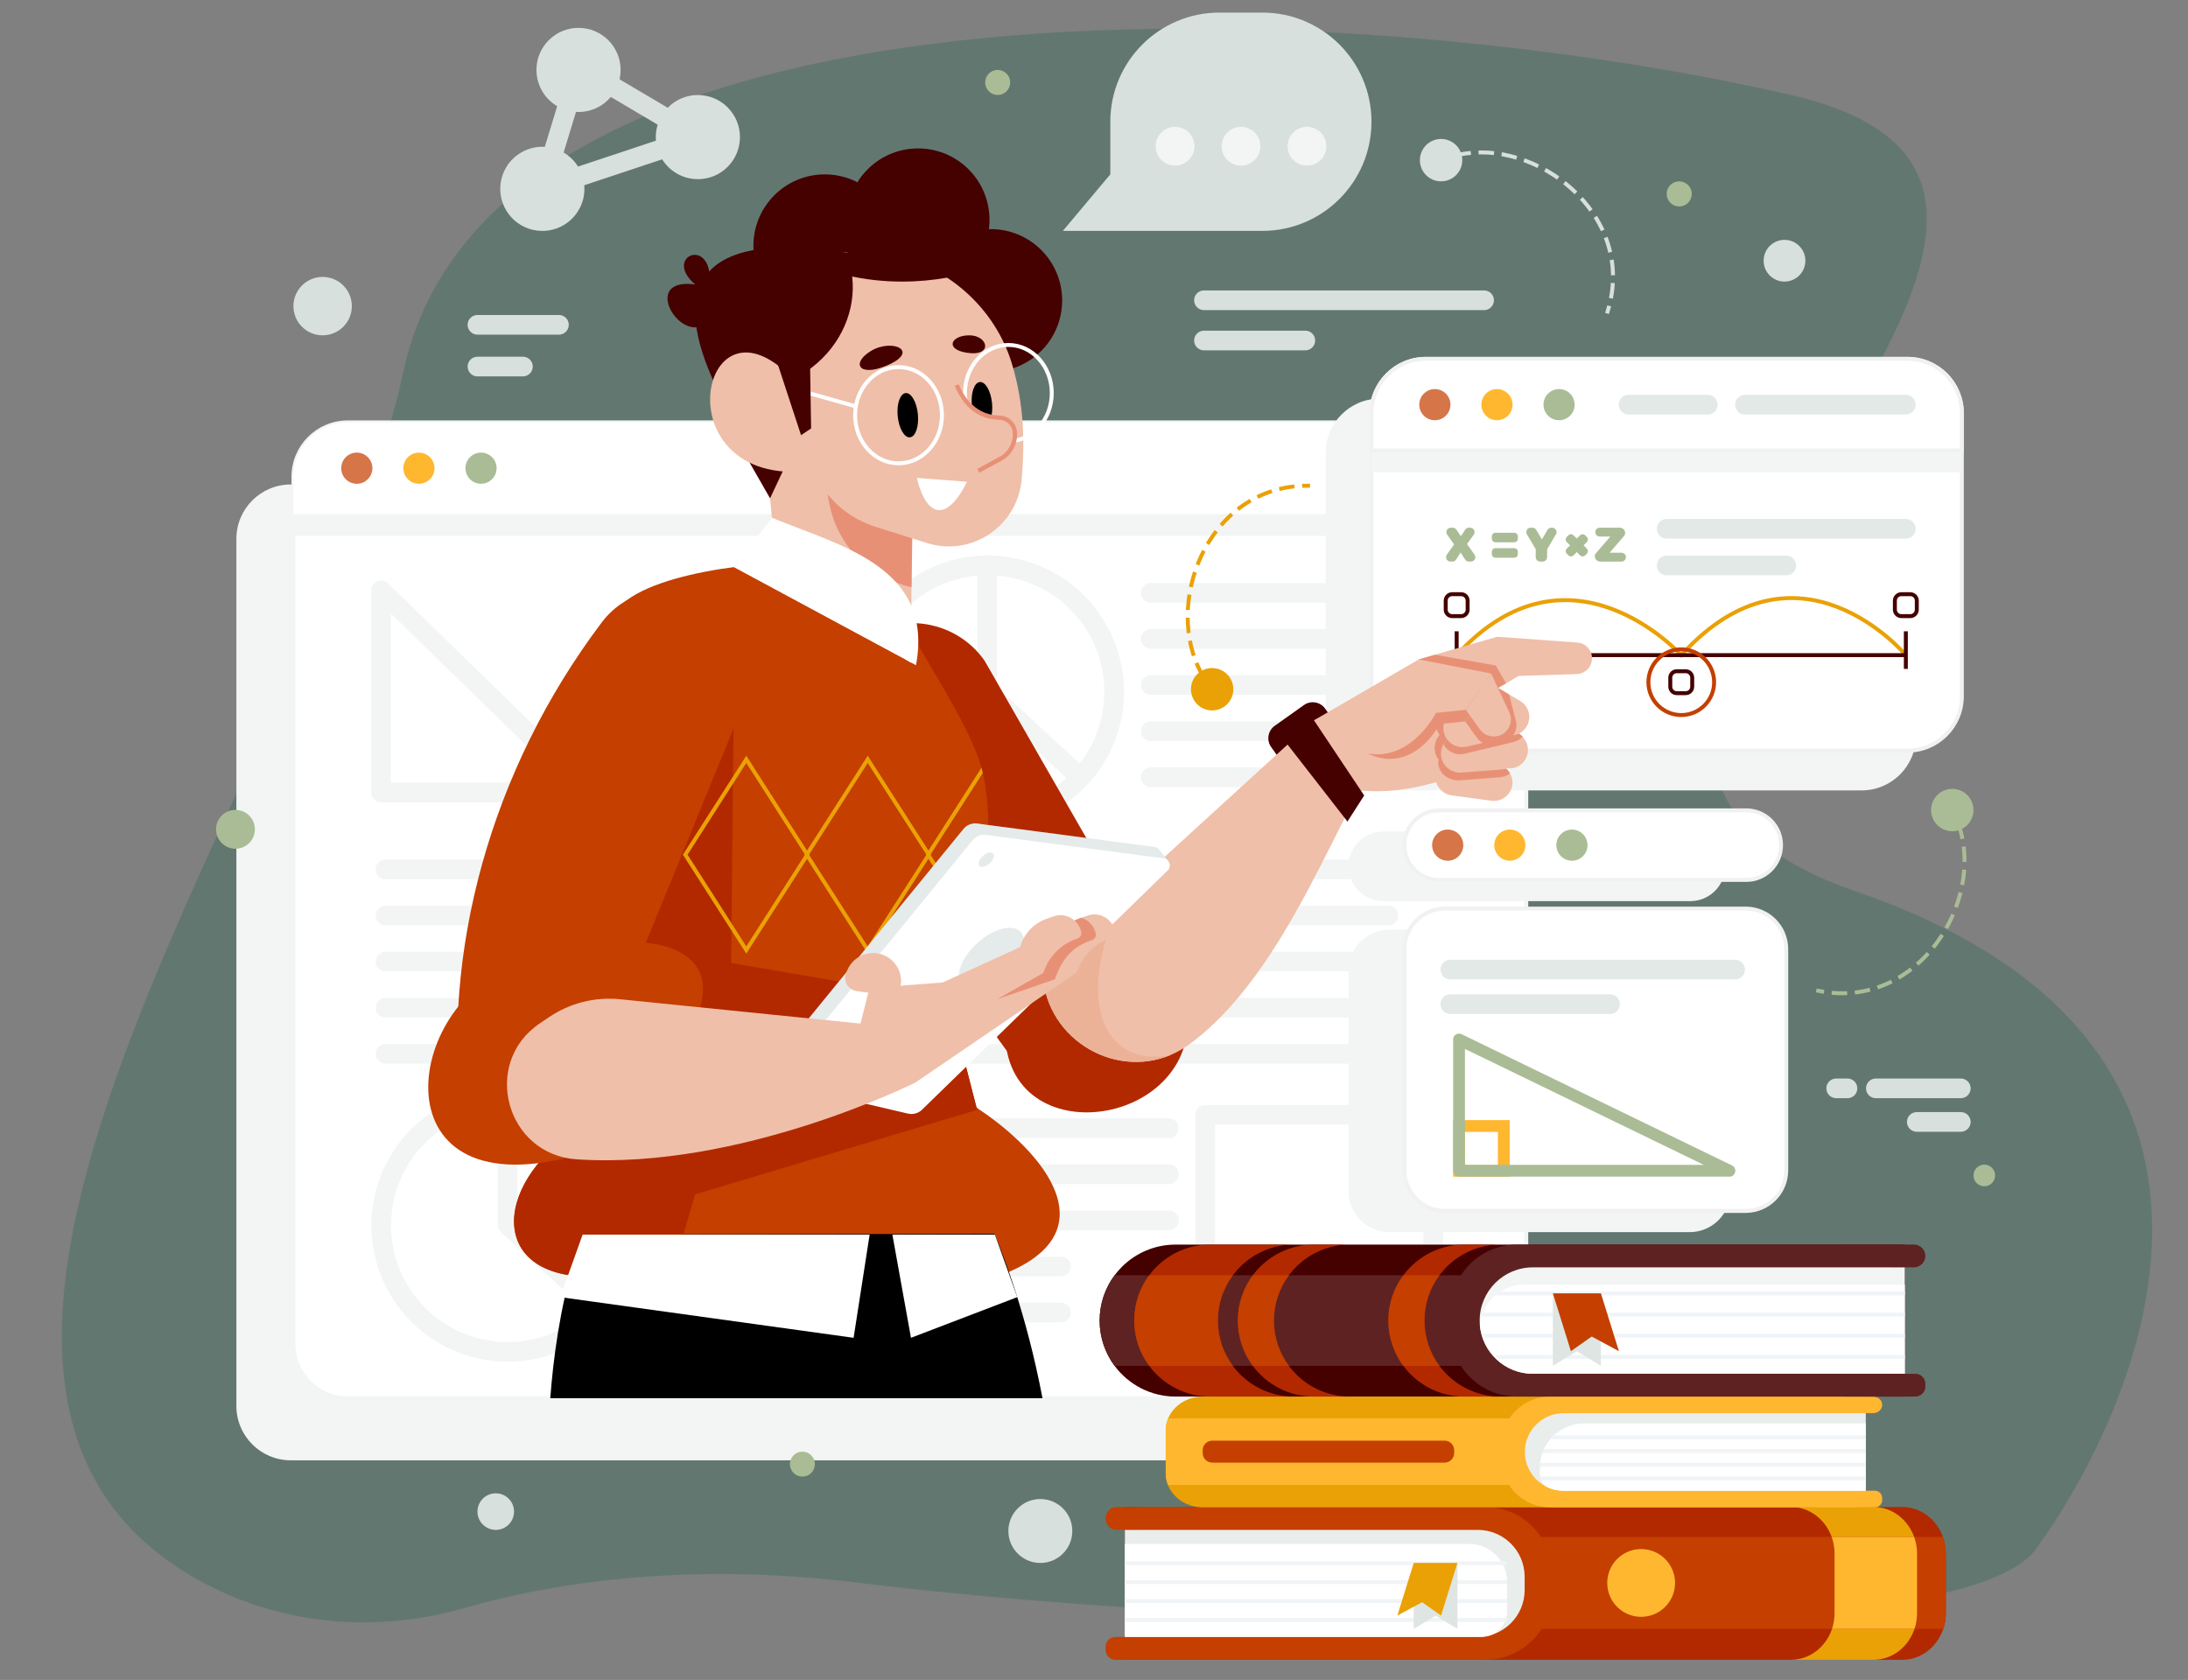 <?xml version="1.0" encoding="UTF-8"?> <!-- Generator: Adobe Illustrator 25.2.0, SVG Export Plug-In . SVG Version: 6.00 Build 0) --> <svg xmlns="http://www.w3.org/2000/svg" xmlns:xlink="http://www.w3.org/1999/xlink" version="1.1" x="0px" y="0px" viewBox="0 0 556 427" style="enable-background:new 0 0 556 427;" xml:space="preserve"><rect x="0" y="0" width="556" height="427" fill="#808080" stroke="none"/> <style type="text/css"> .st0{opacity:0.7;fill:#57746C;} .st1{fill:#F2F5F4;} .st2{fill:#FFFFFF;stroke:#F2F5F4;stroke-miterlimit:10;} .st3{fill:#FFFFFF;} .st4{fill:#D57548;} .st5{fill:#FFB72F;} .st6{fill:#AABC95;} .st7{fill:none;stroke:#F2F5F4;stroke-width:5;stroke-linecap:round;stroke-linejoin:round;stroke-miterlimit:10;} .st8{fill:#FFFFFF;stroke:#F1F1F3;stroke-miterlimit:10;} .st9{fill:none;stroke:#E3E9E7;stroke-width:5;stroke-linecap:round;stroke-linejoin:round;stroke-miterlimit:10;} .st10{fill:none;stroke:#EAA105;stroke-miterlimit:10;} .st11{fill:none;stroke:#450000;stroke-miterlimit:10;} .st12{fill:none;stroke:#C43F00;stroke-miterlimit:10;} .st13{fill:#C43F00;} .st14{fill:#B22900;} .st15{fill:#450000;} .st16{fill:#EFBFA9;} .st17{fill:#ECB298;} .st18{fill:#E89076;} .st19{clip-path:url(#SVGID_2_);} .st20{fill:none;stroke:#FFFFFF;stroke-miterlimit:10;} .st21{fill:#E5EBEA;} .st22{fill:#E9EEEC;} .st23{clip-path:url(#SVGID_4_);} .st24{fill:none;stroke:#F1F4F6;stroke-miterlimit:10;} .st25{fill:#EAA105;} .st26{fill:#DEE5E3;} .st27{clip-path:url(#SVGID_6_);} .st28{fill:#5E2222;} .st29{clip-path:url(#SVGID_8_);} .st30{fill:#F1F4F6;} .st31{fill:none;stroke:#FFB72F;stroke-width:3;stroke-miterlimit:10;} .st32{fill:none;stroke:#AABC95;stroke-width:3;stroke-linejoin:round;stroke-miterlimit:10;} .st33{fill:none;stroke:#EAA105;stroke-miterlimit:10;stroke-dasharray:3.928,1.964;} .st34{fill:none;stroke:#AABC95;stroke-miterlimit:10;} .st35{fill:none;stroke:#AABC95;stroke-miterlimit:10;stroke-dasharray:3.928,1.964;} .st36{fill:none;stroke:#D7E0DD;stroke-miterlimit:10;} .st37{fill:none;stroke:#D7E0DD;stroke-miterlimit:10;stroke-dasharray:3.928,1.964;} .st38{fill:#D7E0DD;} .st39{fill:none;stroke:#D7E0DD;stroke-width:5;stroke-linecap:round;stroke-linejoin:round;stroke-miterlimit:10;} </style> <g id="BACKGROUND"> <path class="st0" d="M52.559,402.745c20.131,10.495,43.633,12.27,65.446,5.977c20.161-5.816,54.794-12.097,100.471-6.384 c75.233,9.409,277.446,20.663,298.892-8.616c21.447-29.279,72.554-126.591-46.001-167.241s98.126-176.01-16.277-202.343 S124.723-9.982,102.492,94.507C82.623,187.898-46.204,351.259,52.559,402.745z"></path> </g> <g id="OBJECTS"> <g> <path class="st1" d="M359.527,123.14H73.89c-7.633,0-13.821,6.188-13.821,13.821v220.388c0,7.633,6.188,13.821,13.821,13.821 h285.637c7.633,0,13.821-6.188,13.821-13.821V136.96C373.348,129.327,367.16,123.14,359.527,123.14z"></path> <g> <path class="st2" d="M374.022,107.358H88.385c-7.633,0-13.821,6.188-13.821,13.821v220.388c0,7.633,6.188,13.821,13.821,13.821 h285.637c7.633,0,13.821-6.188,13.821-13.821V121.179C387.843,113.546,381.655,107.358,374.022,107.358z"></path> <path class="st1" d="M374.022,112.892H88.385c-7.633,0-13.821,6.188-13.821,13.821v9.468h313.279v-9.468 C387.843,119.08,381.655,112.892,374.022,112.892z"></path> <path class="st3" d="M374.022,107.358H88.385c-7.633,0-13.821,6.188-13.821,13.821v9.468h313.279v-9.468 C387.843,113.546,381.655,107.358,374.022,107.358z"></path> <circle class="st4" cx="90.67" cy="119.002" r="3.961"></circle> <path class="st5" d="M110.413,119.002c0,2.187-1.773,3.961-3.961,3.961c-2.187,0-3.96-1.773-3.96-3.961 c0-2.187,1.773-3.961,3.96-3.961C108.64,115.042,110.413,116.815,110.413,119.002z"></path> <path class="st6" d="M126.196,119.002c0,2.187-1.773,3.961-3.961,3.961s-3.96-1.773-3.96-3.961c0-2.187,1.773-3.961,3.96-3.961 S126.196,116.815,126.196,119.002z"></path> </g> <g> <line class="st7" x1="292.412" y1="150.682" x2="352.812" y2="150.682"></line> <line class="st7" x1="292.412" y1="162.398" x2="352.812" y2="162.398"></line> <line class="st7" x1="292.412" y1="174.114" x2="352.812" y2="174.114"></line> <line class="st7" x1="292.412" y1="185.831" x2="352.812" y2="185.831"></line> <line class="st7" x1="292.412" y1="197.547" x2="352.812" y2="197.547"></line> <line class="st7" x1="97.973" y1="220.979" x2="352.812" y2="220.979"></line> <line class="st7" x1="97.973" y1="232.695" x2="352.812" y2="232.695"></line> <line class="st7" x1="97.973" y1="244.411" x2="352.812" y2="244.411"></line> <line class="st7" x1="97.973" y1="256.128" x2="352.812" y2="256.128"></line> <line class="st7" x1="97.973" y1="267.844" x2="352.812" y2="267.844"></line> <line class="st7" x1="205.926" y1="286.75" x2="297.036" y2="286.75"></line> <line class="st7" x1="205.926" y1="298.467" x2="297.036" y2="298.467"></line> <line class="st7" x1="205.926" y1="310.183" x2="297.036" y2="310.183"></line> <line class="st7" x1="205.926" y1="321.899" x2="269.616" y2="321.899"></line> <line class="st7" x1="205.926" y1="333.615" x2="269.616" y2="333.615"></line> <g> <ellipse transform="matrix(0.227 -0.974 0.974 0.227 22.865 380.264)" class="st7" cx="250.842" cy="175.736" rx="32.139" ry="32.139"></ellipse> <polyline class="st7" points="250.842,143.598 250.842,175.736 274.44,197.547 "></polyline> </g> <g> <ellipse transform="matrix(0.227 -0.974 0.974 0.227 -203.452 366.398)" class="st7" cx="128.954" cy="311.29" rx="32.139" ry="32.139"></ellipse> <polyline class="st7" points="128.954,279.152 128.954,311.29 152.552,333.101 "></polyline> </g> <rect x="306.272" y="283.344" class="st7" width="57.929" height="51.407"></rect> <polygon class="st7" points="96.832,150.033 149.627,201.439 96.832,201.439 "></polygon> </g> </g> <g> <g> <g> <path class="st1" d="M473.052,101.311h-122.38c-7.633,0-13.821,6.188-13.821,13.821v71.947c0,7.633,6.188,13.821,13.821,13.821 h122.381c7.633,0,13.821-6.188,13.821-13.821v-71.947C486.873,107.499,480.685,101.311,473.052,101.311z"></path> <g> <path class="st8" d="M484.71,91.206H362.33c-7.633,0-13.821,6.188-13.821,13.821v71.947c0,7.633,6.188,13.821,13.821,13.821 h122.38c7.633,0,13.821-6.188,13.821-13.821v-71.947C498.531,97.394,492.343,91.206,484.71,91.206z"></path> <path class="st1" d="M484.71,96.741H362.33c-7.633,0-13.821,6.188-13.821,13.821v9.468h150.022v-9.468 C498.531,102.928,492.343,96.741,484.71,96.741z"></path> <path class="st8" d="M484.71,91.206H362.33c-7.633,0-13.821,6.188-13.821,13.821v9.468h150.022v-9.468 C498.531,97.394,492.343,91.206,484.71,91.206z"></path> <g> <line class="st9" x1="413.841" y1="102.851" x2="433.966" y2="102.851"></line> <line class="st9" x1="443.416" y1="102.851" x2="484.3" y2="102.851"></line> </g> <path class="st4" d="M368.576,102.851c0,2.187-1.773,3.961-3.96,3.961c-2.187,0-3.961-1.773-3.961-3.961s1.773-3.96,3.961-3.96 C366.803,98.89,368.576,100.664,368.576,102.851z"></path> <path class="st5" d="M384.358,102.851c0,2.187-1.773,3.961-3.961,3.961c-2.187,0-3.96-1.773-3.96-3.961s1.773-3.96,3.96-3.96 C382.585,98.89,384.358,100.664,384.358,102.851z"></path> <path class="st6" d="M400.141,102.851c0,2.187-1.773,3.961-3.961,3.961s-3.96-1.773-3.96-3.961s1.773-3.96,3.96-3.96 S400.141,100.664,400.141,102.851z"></path> </g> </g> </g> <g> <path class="st10" d="M370.158,166.518c28.743-31.453,57.071,0,57.071,0c29.704-32.632,57.071,0,57.071,0"></path> <g> <line class="st11" x1="370.158" y1="166.518" x2="484.3" y2="166.518"></line> <line class="st11" x1="484.3" y1="160.459" x2="484.3" y2="170.011"></line> <line class="st11" x1="370.158" y1="160.459" x2="370.158" y2="170.011"></line> </g> <path class="st11" d="M485.444,151.026h-2.288c-0.907,0-1.643,0.735-1.643,1.643v2.288c0,0.907,0.735,1.643,1.643,1.643h2.288 c0.907,0,1.643-0.735,1.643-1.643v-2.288C487.087,151.762,486.352,151.026,485.444,151.026z"></path> <path class="st11" d="M371.302,151.026h-2.288c-0.907,0-1.643,0.735-1.643,1.643v2.288c0,0.907,0.735,1.643,1.643,1.643h2.288 c0.907,0,1.643-0.735,1.643-1.643v-2.288C372.945,151.762,372.21,151.026,371.302,151.026z"></path> <path class="st11" d="M428.373,170.608h-2.288c-0.907,0-1.643,0.735-1.643,1.643v2.288c0,0.907,0.735,1.643,1.643,1.643h2.288 c0.907,0,1.643-0.735,1.643-1.643v-2.288C430.016,171.344,429.281,170.608,428.373,170.608z"></path> <circle class="st12" cx="427.229" cy="173.395" r="8.35"></circle> <g> <g> <path class="st6" d="M372.309,142.217l-1.155-1.785l-1.121,1.775c-0.206,0.326-0.565,0.524-0.951,0.524h-0.497 c-0.916,0-1.448-1.036-0.915-1.78l1.834-2.56l-1.754-2.494c-0.524-0.745,0.009-1.772,0.92-1.772h0.495 c0.374,0,0.723,0.186,0.932,0.495l1.128,1.669l1.093-1.658c0.208-0.316,0.561-0.506,0.939-0.506h0.324 c0.917,0,1.449,1.038,0.913,1.782l-1.707,2.374l1.905,2.673c0.531,0.745-0.002,1.778-0.916,1.778h-0.524 C372.872,142.732,372.516,142.538,372.309,142.217z"></path> </g> <g> <path class="st6" d="M393.144,139.608v1.998c0,0.621-0.504,1.125-1.125,1.125h-0.652c-0.621,0-1.125-0.504-1.125-1.125v-2.035 l-2.232-3.746c-0.447-0.75,0.093-1.701,0.966-1.701h0.439c0.398,0,0.766,0.21,0.968,0.553l1.432,2.423l1.443-2.426 c0.203-0.341,0.57-0.55,0.967-0.55h0.19c0.871,0,1.412,0.948,0.968,1.698L393.144,139.608z"></path> </g> <g> <path class="st6" d="M413.172,141.606L413.172,141.606c0,0.621-0.504,1.125-1.125,1.125h-5.415 c-0.754,0-1.366-0.611-1.366-1.366l0,0c0-0.269,0.097-0.53,0.272-0.734l3.662-4.258h-2.687c-0.621,0-1.125-0.504-1.125-1.125 l0,0c0-0.621,0.504-1.125,1.125-1.125h5.095c0.754,0,1.366,0.611,1.366,1.366l0,0c0,0.269-0.097,0.53-0.272,0.734l-3.663,4.258 h3.006C412.668,140.481,413.172,140.985,413.172,141.606z"></path> </g> <g> <g> <path class="st6" d="M384.795,137.837h-4.782c-0.506,0-0.917-0.41-0.917-0.917v-0.596c0-0.506,0.41-0.916,0.917-0.916h4.782 c0.506,0,0.917,0.41,0.917,0.917v0.596C385.712,137.427,385.301,137.837,384.795,137.837z"></path> </g> <g> <path class="st6" d="M384.795,141.753h-4.782c-0.506,0-0.917-0.41-0.917-0.917v-0.596c0-0.506,0.41-0.917,0.917-0.917h4.782 c0.506,0,0.917,0.41,0.917,0.917v0.596C385.712,141.343,385.301,141.753,384.795,141.753z"></path> </g> </g> <g> <g> <path class="st6" d="M401.516,141.155l-3.382-3.382c-0.358-0.358-0.358-0.938,0-1.296l0.422-0.422 c0.358-0.358,0.938-0.358,1.296,0l3.382,3.382c0.358,0.358,0.358,0.938,0,1.296l-0.422,0.422 C402.454,141.513,401.874,141.513,401.516,141.155z"></path> </g> <g> <path class="st6" d="M398.134,139.437l3.382-3.382c0.358-0.358,0.938-0.358,1.296,0l0.422,0.422 c0.358,0.358,0.358,0.938,0,1.296l-3.382,3.382c-0.358,0.358-0.938,0.358-1.296,0l-0.422-0.422 C397.776,140.375,397.776,139.795,398.134,139.437z"></path> </g> </g> </g> <g> <line class="st9" x1="423.52" y1="134.402" x2="484.3" y2="134.402"></line> <line class="st9" x1="423.52" y1="143.726" x2="453.91" y2="143.726"></line> </g> </g> </g> <g> <path class="st13" d="M253.808,324.306H146.13c-23.932-2.432-19.233-28.784,7.722-41.314c0.646-0.318,1.314-0.613,1.993-0.898 l87.612-3.374c1.511,0.832,3.1,1.774,4.699,2.826c0.088,0.055,0.164,0.11,0.252,0.164 C264.772,292.499,283.074,313.54,253.808,324.306z"></path> <path d="M139.836,355.387h125.076c-8.054-42.244-23.856-64.739-23.856-64.739l-76.389-4.549 C146.54,303.966,141.299,335.649,139.836,355.387z"></path> <path class="st14" d="M301.718,262.258c-3.434,27.318-53.944,29.965-45.322-8.417L301.718,262.258z"></path> <path class="st14" d="M297.726,250.787l-31.638,29.205c-10.325-10.677-48.618-67.007-55.796-93.341 c-3.071-11.274,3.025-23.047,14.036-26.976c4.57-1.627,9.377-1.677,13.775-0.394c4.79,1.399,9.083,4.351,12.085,8.641 L297.726,250.787z"></path> <g> <path class="st15" d="M340.232,191.706l-7.431,5.277c-1.738,1.235-4.148,0.826-5.383-0.912l-4.409-6.209 c-1.234-1.738-0.826-4.148,0.912-5.383l7.431-5.277c1.738-1.234,4.148-0.826,5.383,0.912l4.41,6.209 C342.378,188.062,341.97,190.471,340.232,191.706z"></path> <path class="st16" d="M357.127,185.172c-13.845,8.74-26.013,58.762-54.677,80.11c-1.61,1.194-3.297,2.147-5.016,2.881 c-14.819,6.199-32.519-4.721-32.519-22.026l21.238-19.398l47.831-43.691L357.127,185.172z"></path> <path class="st17" d="M297.433,268.162c-14.819,6.199-32.519-4.721-32.519-22.026l21.238-19.398 c-13.796,25.889-6.298,45.015,11.26,41.413C297.422,268.151,297.422,268.151,297.433,268.162z"></path> <g> <path class="st16" d="M333.984,183.042l-5.267,12.905c22.944,11.347,39.324,0.684,49.468-0.835l-13.42-27.197L333.984,183.042z"></path> <path class="st16" d="M373.033,180.166c-0.507,0.322-0.968,0.741-1.336,1.259c-0.1,0.142-0.188,0.277-0.269,0.424 c-0.878,1.506-0.853,3.34-0.026,4.792c0.31,0.562,0.739,1.065,1.267,1.473l3.331,2.582l4.712,3.635 c0.677,0.519,1.441,0.825,2.22,0.931c1.097,0.158,2.213-0.076,3.16-0.678c0.507-0.322,0.961-0.753,1.328-1.27 c1.342-1.896,1.074-4.461-0.553-6.053l-0.007-0.011c-0.087-0.087-0.185-0.167-0.283-0.247l-7.848-6.483 c-0.073-0.065-0.156-0.122-0.24-0.18C376.835,179.129,374.668,179.128,373.033,180.166z"></path> <path class="st16" d="M404.496,167.988c0.392-2.333-1.308-4.498-3.668-4.669l-20.334-1.478l-19.965,5.761l3.377,17.154 l22.001-12.956l14.757-0.465C402.576,171.275,404.179,169.874,404.496,167.988z"></path> <polygon class="st18" points="360.529,167.601 364.619,166.422 380.086,169.139 382.7,173.689 362.95,184.802 "></polygon> <path class="st16" d="M383.452,201.621c-0.985,1.353-2.652,2.136-4.435,1.909l-10.093-1.36c-2.592-0.354-4.456-2.71-4.189-5.317 c0.08-0.745,0.339-1.434,0.708-2.042c0.065-0.123,0.135-0.218,0.204-0.314c0.058-0.08,0.128-0.175,0.201-0.243 c1.065-1.295,2.772-2,4.541-1.686l10.03,1.68c1.421,0.256,2.615,1.125,3.281,2.317c0.097,0.168,0.182,0.352,0.267,0.536 c0.301,0.658,0.433,1.412,0.357,2.185C384.239,200.173,383.927,200.969,383.452,201.621z"></path> <path class="st18" d="M383.701,196.565c-0.701,0.561-1.574,0.924-2.55,0.992l-10.138,0.775c-2.533,0.201-5.597-1.432-5.57-4.852 c1.065-1.295,3.178-1.227,4.946-0.913l10.03,1.68C381.841,194.504,383.034,195.373,383.701,196.565z"></path> <path class="st18" d="M380.358,191.735c-0.692,1.123-1.852,1.958-3.26,2.178l-6.944,0.954c-2.591,0.416-5.036-1.32-5.517-3.882 c-0.2-1.14-0.015-2.229,0.492-3.165c0.035-0.094,0.097-0.195,0.148-0.279c0.754-1.224,2.006-2.094,3.535-2.286l6.988-0.649 c1.197-0.142,2.362,0.182,3.276,0.838c0.958,0.659,1.646,1.683,1.892,2.899C381.213,189.557,380.967,190.746,380.358,191.735z"></path> <path class="st16" d="M367.091,188.667c-0.057,0.084-0.126,0.175-0.177,0.27c-0.073,0.109-0.127,0.223-0.189,0.325l0.007,0.011 c-0.444,0.82-0.647,1.771-0.544,2.781c0.272,2.595,2.581,4.514,5.2,4.306l10.144-0.762c0.494-0.044,0.963-0.153,1.4-0.335 c0.819-0.33,1.524-0.888,2.028-1.588c0.684-0.94,1.021-2.103,0.871-3.336c-0.095-0.698-0.322-1.33-0.669-1.9 c-0.272-0.428-0.612-0.814-1.004-1.134c-0.854-0.723-1.99-1.141-3.191-1.09l-9.566,0.427l-0.615,0.027 C369.253,186.741,367.939,187.512,367.091,188.667z"></path> <path class="st18" d="M371.49,186.586l-0.615,0.027c-1.535,0.073-2.849,0.844-3.697,1.999c-0.057,0.084-0.126,0.175-0.177,0.27 c-0.073,0.11-0.127,0.223-0.189,0.325l0.007,0.011c1.018,1.852,3.199,2.872,5.355,2.357l3.914-0.935l8.483-2.033 c0.234-0.054,0.473-0.126,0.679-0.226c0.669-0.266,1.234-0.672,1.704-1.177l-0.007-0.011c-0.087-0.087-0.185-0.167-0.283-0.247 l-7.848-6.483c-0.073-0.064-0.157-0.122-0.24-0.179l-7.06,1.509C370.637,183.3,370.663,185.134,371.49,186.586z"></path> <path class="st16" d="M372.477,173.07c-0.71,0.451-1.306,1.082-1.716,1.88c-1.201,2.344-0.313,5.212,1.977,6.478l2.876,1.59 l6.041,3.313c0.904,0.502,1.911,0.669,2.858,0.542c0.683-0.07,1.337-0.311,1.923-0.683c0.71-0.451,1.299-1.093,1.691-1.896 c1.079-2.187,0.29-4.849-1.801-6.1l-2.837-1.678l-3.004-1.793l-2.913-1.724C375.935,172.014,373.977,172.119,372.477,173.07z"></path> <path class="st18" d="M380.823,183.89c-0.511,1.216-1.531,2.218-2.888,2.652l-6.716,2.006c-2.497,0.808-5.179-0.534-6.047-2.991 c-0.372-1.096-0.356-2.2,0.001-3.203c0.02-0.099,0.066-0.207,0.104-0.298c0.557-1.325,1.662-2.377,3.143-2.801l6.806-1.712 c1.161-0.323,2.362-0.182,3.366,0.326c1.048,0.505,1.884,1.412,2.313,2.575C381.335,181.606,381.274,182.819,380.823,183.89z"></path> <path class="st16" d="M385.741,185.035c-0.604,1.173-1.699,2.093-3.085,2.419l-9.917,2.31c-2.552,0.612-5.122-0.934-5.796-3.452 c-0.286-1.122-0.184-2.221,0.25-3.193c0.028-0.097,0.082-0.201,0.127-0.289c0.658-1.278,1.841-2.241,3.351-2.548l9.984-2.009 c1.183-0.232,2.369,0.002,3.33,0.587c1.006,0.584,1.769,1.553,2.106,2.746C386.429,182.798,386.273,184.003,385.741,185.035z"></path> <g> <g> <path class="st18" d="M339.693,185.481l22.534-13.002l15.572,3.099l-5.484,7.794l-6.424,0.635 C365.891,184.006,356.259,202.985,339.693,185.481z"></path> <path class="st18" d="M377.799,175.578l3.868,8.358c0.841,1.816,0.068,3.971-1.735,4.84l0,0 c-1.602,0.772-3.527,0.282-4.565-1.161l-3.052-4.243L377.799,175.578z"></path> </g> <g> <path class="st16" d="M333.984,183.042l26.546-15.44l18.394,3.593l-6.441,9.222l-7.58,0.776 C364.902,181.193,353.611,203.635,333.984,183.042z"></path> <path class="st18" d="M380.485,174.724l-6.006,5.885l1.135,2.411l1.5,3.16c0.078,0.172,0.166,0.337,0.26,0.484 c1.009,1.589,2.936,2.358,4.792,1.844c0.987-0.263,1.797-0.856,2.348-1.633c0.737-1.006,1.03-2.314,0.699-3.607l-1.723-6.75 L380.485,174.724z"></path> <path class="st16" d="M378.924,171.195l4.601,9.85c1,2.141,0.097,4.687-2.028,5.72l0,0c-1.888,0.918-4.162,0.348-5.394-1.352 l-3.62-4.996L378.924,171.195z"></path> </g> </g> </g> <polygon class="st15" points="333.495,182.479 346.655,202.188 342.409,208.812 326.358,188.182 "></polygon> </g> <path class="st13" d="M256.393,313.605l-82.738,0.142l-30.055,0.055c0,0,5.477-13.275,10.252-30.811 c4.009-14.732,7.525-32.453,6.889-47.831c-0.372-9.19-1.577-18.85-1.566-28.751c0.011-6.287-5.248-49.766,0-53.767 c12.095-9.221,46.867-10.69,44.775-8.719l27.24,15.487c1.522,5.225,16.276,25.674,18.653,37.525 c0.197,0.887,0.361,1.818,0.515,2.727c0.471,3.1,0.778,6.265,0.745,9.507c0.011,0.898-0.011,1.851-0.131,2.804 c-0.055,1.369-0.208,2.793-0.438,4.173c-1.325,8.193-5.137,16.331-13.122,23.472l0.12,0.548l0.022,0.12l5.29,20.57l5.312,20.69 l0.142,0.548L256.393,313.605z"></path> <path class="st14" d="M248.408,281.71l-0.11,0.383l-71.643,21.479l-3.001,10.175l-2.07,6.999l-5.531,3.56H146.13 c-23.932-2.432-19.233-28.784,7.722-41.314c4.009-14.732,7.525-32.453,6.889-47.831c-0.372-9.19-1.577-18.85-1.566-28.751 l27.29-28.225l-0.682,66.578l47.006,8.066l10.055,8.029l5.312,20.69C248.244,281.601,248.321,281.656,248.408,281.71z"></path> <g> <defs> <path id="SVGID_1_" d="M249.459,303.57l-87.863-1.577c0,0,0.539-33.148-0.86-66.834c-0.599-15.021-3.452-31.308,0.479-47.84 c10.389-43.469,44.823-45.373,42.732-43.401l27.248,15.495c1.518,5.22,16.266,25.67,18.652,37.522 c0.193,0.885,0.362,1.816,0.507,2.723c0.474,3.103,0.78,6.273,0.752,9.507c0.003,0.904-0.02,1.855-0.137,2.803 c-0.056,1.378-0.209,2.802-0.431,4.176c-1.334,8.198-5.139,16.337-13.131,23.475l0.13,0.55l0.021,0.12L249.459,303.57z"></path> </defs> <clipPath id="SVGID_2_"> <use xlink:href="#SVGID_1_" style="overflow:visible;"></use> </clipPath> <g class="st19"> <polygon class="st10" points="205.158,217.235 189.643,241.465 174.129,217.235 189.643,193.004 "></polygon> <polygon class="st10" points="236.017,217.235 220.503,241.465 204.989,217.235 220.503,193.004 "></polygon> <polygon class="st10" points="266.877,217.235 251.363,241.465 235.849,217.235 251.363,193.004 "></polygon> </g> </g> <g> <circle class="st15" cx="251.773" cy="76.371" r="18.136"></circle> <circle class="st15" cx="233.303" cy="55.857" r="18.136"></circle> <circle class="st15" cx="209.591" cy="62.456" r="18.136"></circle> <path class="st15" d="M186.837,73.53c-7.324,18.76-4.732,30.702,7.098,38.5l11.207-12.228l-6.702-29.417L186.837,73.53z"></path> <polygon class="st16" points="193.177,99.803 197.436,145.487 231.46,168.482 231.944,112.161 "></polygon> <polygon class="st15" points="187.617,112.572 195.681,126.656 200.726,115.921 "></polygon> <path class="st18" d="M231.626,149.243c0,0-20.987-3.786-21.595-27.474l21.914,7.136L231.626,149.243z"></path> <path class="st15" d="M245.655,66.546c10.147,12.442,11.48,28.831,11.48,28.831l-11.004,1.739L237.77,70.76L245.655,66.546z"></path> <path class="st16" d="M196.621,81.119l3.274,12.96l1.5,5.907l4.015,15.858c2.167,8.561,8.613,15.389,17.035,18.046l13.094,4.13 c11.35,3.581,23.021-4.299,24.078-16.153c0.775-8.698,0.77-18.847-2.541-29.629c-3.852-12.524-13.895-22.31-25.845-26.216 l-0.049-0.015l-2.097-0.627l-0.226-0.057c-1.047-0.273-2.126-0.498-3.203-0.675c-2.557-0.453-5.201-0.648-7.87-0.571 l-8.471,0.247C200.685,64.576,194.507,72.75,196.621,81.119z"></path> <ellipse class="st20" cx="256.24" cy="99.905" rx="11.03" ry="12.228"></ellipse> <g> <path d="M252.09,102.479c0.299,3.105-0.606,5.733-2.022,5.87c-1.416,0.136-2.807-2.271-3.105-5.376 c-0.299-3.105,0.606-5.733,2.022-5.87C250.4,96.967,251.79,99.373,252.09,102.479z"></path> <path class="st16" d="M243.115,97.861c2.841,6.835,7.536,8.244,10.796,8.291c2.094,0.031,3.814,1.65,3.982,3.737l0,0 c0.221,2.753-1.2,5.378-3.626,6.698l-8.584,4.67c-4.814,1.61-9.968-1.274-11.115-6.218l-3.886-16.76L243.115,97.861z"></path> <g> <path class="st18" d="M248.853,120.154l-0.523-0.963l5.675-3.087c2.234-1.214,3.546-3.637,3.342-6.173 c-0.146-1.816-1.627-3.206-3.444-3.233c-3.537-0.051-8.368-1.59-11.294-8.628l1.012-0.42c2.698,6.489,7.089,7.907,10.298,7.953 c2.384,0.035,4.327,1.858,4.52,4.24c0.238,2.967-1.297,5.802-3.911,7.223L248.853,120.154z"></path> </g> <path d="M233.246,105.287c0.299,3.105-0.606,5.733-2.022,5.87c-1.416,0.136-2.807-2.271-3.105-5.376 c-0.299-3.105,0.606-5.733,2.022-5.87C231.556,99.775,232.946,102.181,233.246,105.287z"></path> <path class="st15" d="M225.254,92.951c-7.06,2.944-8.999-0.68-3.935-3.748C226.765,85.903,234.037,89.288,225.254,92.951z"></path> <path class="st15" d="M245.596,89.644c-5.507-0.894-3.978-4.36,0.628-4.413C251.179,85.173,252.448,90.756,245.596,89.644z"></path> <path class="st3" d="M245.709,122.453l-12.706-0.98c0,0,1.43,7.339,5.117,8.133 C242.129,130.469,245.709,122.453,245.709,122.453z"></path> </g> <ellipse class="st20" cx="228.326" cy="105.534" rx="11.031" ry="12.228"></ellipse> <line class="st20" x1="217.312" y1="103.248" x2="204.97" y2="99.754"></line> <path class="st15" d="M214.944,64.187c6.666,15.747-5.884,37.288-32.199,35.719C171.664,77.521,172.137,57.502,214.944,64.187z"></path> <path class="st16" d="M205.901,101.658c-26.427-36.308-40.153,21.186-1.312,18.171L205.901,101.658z"></path> <polygon class="st15" points="205.62,78.405 206.113,108.902 203.557,110.609 193.935,81.287 "></polygon> <path class="st15" d="M207.076,67.481c21.128,8.275,40.376,1.435,40.376,1.435S240.436,52.024,207.076,67.481z"></path> <path class="st15" d="M180.372,70.942c0-10.736-11.856-5.59-3.717,1.362c-14.278-1.929-3.47,15.778,3.105,9.586"></path> </g> <path class="st3" d="M232.768,169.082L232.768,169.082c4.584-24.913-18.856-30.192-36.564-37.47l-9.739,12.528L232.768,169.082z"></path> <g> <path class="st13" d="M149.376,240.477c18.705-3.616,35.916,1.624,26.714,20.106l-28.464,1.675L149.376,240.477z"></path> <path class="st13" d="M145.198,293.993c-50.512,13.06-42.346-41.114-12.277-49.231L145.198,293.993z"></path> </g> <path class="st13" d="M147.464,280.314l-30.073,4.425c-5.379-42.611,7.254-89.082,35.543-126.571 c6.606-8.754,18.838-10.948,28.073-5.033l0,0c7.963,5.1,11.528,14.897,8.704,23.922L147.464,280.314z"></path> <g> <g> <path class="st21" d="M296.867,218.843l-2.346-2.967l-0.008,0.016c-0.272-0.32-0.647-0.561-1.126-0.624l-45.083-5.954 c-1.317-0.174-2.631,0.347-3.472,1.376l-48.429,59.301c-0.848,1.039-0.314,2.607,0.992,2.911l31.058,7.241 c1.273,0.297,2.609-0.075,3.546-0.987l61.923-60.313H296.867z"></path> <path class="st3" d="M198.697,272.894l48.43-59.302c0.84-1.029,2.154-1.55,3.472-1.376l45.083,5.954 c1.5,0.198,2.112,2.039,1.027,3.095l-62.416,60.794c-0.936,0.912-2.273,1.284-3.546,0.987l-31.058-7.241 C198.383,275.501,197.849,273.933,198.697,272.894z"></path> <ellipse transform="matrix(0.739 -0.673 0.673 0.739 -98.403 233.246)" class="st21" cx="252.117" cy="243.745" rx="10.097" ry="5.391"></ellipse> <path class="st21" d="M252.209,218.53c-0.61,1.016-1.818,1.825-2.698,1.806c-0.88-0.019-1.098-0.858-0.488-1.874 c0.61-1.016,1.818-1.825,2.698-1.806C252.601,216.674,252.82,217.513,252.209,218.53z"></path> </g> <g> <polygon class="st16" points="232.621,275.146 273.635,247.154 220.953,251.123 216.487,268.762 "></polygon> <path class="st16" d="M225.104,252.952l-7.417-1.047c-2.191-0.309-3.501-2.603-2.654-4.648l0.261-0.631 c1.603-3.869,6.187-5.521,9.89-3.564l0,0c2.483,1.313,3.961,3.964,3.771,6.767l0,0 C228.821,251.791,227.051,253.226,225.104,252.952z"></path> <path class="st16" d="M241.392,252.627l32.239-5.466l0.384-0.949c1.505-3.733,4.571-6.609,8.387-7.863 c0.612-0.208,1.004-0.785,0.99-1.401c-0.002-0.097-0.021-0.194-0.039-0.291c-0.577-2.566-2.871-4.299-5.401-4.242 c-0.422,0.009-0.842,0.084-1.277,0.191l-1.916,0.66l-0.193,0.069c-3.3,1.145-5.818,3.83-6.748,7.193l-25.593,11.723 L241.392,252.627z"></path> <path class="st18" d="M253.365,253.981l14.7-5.073c2.076-6.288,5.603-8.707,9.42-9.962c0.612-0.209,1.004-0.785,0.99-1.401 c-0.002-0.097-0.021-0.194-0.039-0.291c-0.434-1.969-1.895-3.445-3.675-3.989l-0.193,0.069c-3.3,1.145-5.818,3.83-6.748,7.193 l-2.783,6.821L253.365,253.981z"></path> <path class="st16" d="M265.037,247.349l0.381-0.946c1.502-3.726,4.568-6.602,8.383-7.862l0,0 c0.706-0.233,1.119-0.963,0.957-1.688l0,0c-0.672-3.001-3.703-4.843-6.676-4.059l-2.109,0.735 c-3.296,1.148-5.82,3.838-6.757,7.199l0,0l-26.425,12.095L265.037,247.349z"></path> </g> <path class="st16" d="M157.562,253.98l64.981,6.58l10.079,14.586c0,0-44.427,22.293-86.072,19.524 c-18.01-1.198-24.318-24.498-9.349-34.583l2.352-1.585C144.843,254.937,151.215,253.337,157.562,253.98z"></path> </g> <polygon class="st3" points="142.365,329.694 216.912,340.031 220.987,313.808 148.053,313.8 "></polygon> <polygon class="st3" points="226.766,313.808 231.491,340.031 258.501,329.694 252.816,313.808 "></polygon> </g> <g> <g> <g> <path class="st14" d="M285.845,383.029v38.848h197.519c4.812,0,8.908-3.274,10.442-7.853c0.428-1.251,0.658-2.604,0.658-4.019 V394.9c0-1.497-0.262-2.925-0.735-4.244c-1.591-4.456-5.636-7.627-10.365-7.627H285.845z"></path> <path class="st13" d="M382.039,390.656v23.367h111.767c0.428-1.251,0.658-2.604,0.658-4.019V394.9 c0-1.497-0.262-2.925-0.735-4.244H382.039z"></path> <circle class="st5" cx="417.038" cy="402.34" r="8.617"></circle> <path class="st13" d="M377.392,383.028H289.06v38.851h88.332c9.404,0,17.028-7.624,17.028-17.028v-4.795 C394.42,390.652,386.796,383.028,377.392,383.028z"></path> <path class="st13" d="M283.664,383.028h17.027v5.82h-17.027c-1.503,0-2.721-1.303-2.721-2.91l0,0 C280.943,384.331,282.162,383.028,283.664,383.028z"></path> <path class="st13" d="M283.494,416.055h17.197v5.82h-17.197c-1.409,0-2.551-1.142-2.551-2.551v-0.718 C280.943,417.197,282.085,416.055,283.494,416.055z"></path> <g> <path class="st22" d="M375.512,388.852h-89.666v27.202h89.666c6.585,0,11.923-5.338,11.923-11.923v-3.357 C387.435,394.19,382.097,388.852,375.512,388.852z"></path> <path class="st3" d="M373.323,392.427h-87.478v23.628h90.65c3.574,0,6.471-2.897,6.471-6.471v-7.514 C382.967,396.744,378.649,392.427,373.323,392.427z"></path> <g> <defs> <path id="SVGID_3_" d="M376.717,392.427h-90.871v23.628h92.728c2.426,0,4.392-1.967,4.392-4.392v-12.986 C382.967,395.225,380.168,392.427,376.717,392.427z"></path> </defs> <clipPath id="SVGID_4_"> <use xlink:href="#SVGID_3_" style="overflow:visible;"></use> </clipPath> <g class="st23"> <line class="st24" x1="383.764" y1="397.317" x2="285.846" y2="397.317"></line> <line class="st24" x1="387.1" y1="402.127" x2="285.846" y2="402.127"></line> <line class="st24" x1="387.1" y1="406.937" x2="285.846" y2="406.937"></line> <line class="st24" x1="387.1" y1="411.747" x2="285.846" y2="411.747"></line> </g> </g> </g> </g> <path class="st25" d="M476.535,414.023h-1.038h-9.962c-1.545,4.583-5.633,7.849-10.445,7.849h9.962h1.038h9.962 c4.812,0,8.9-3.266,10.445-7.849H476.535z"></path> <path class="st25" d="M476.052,383.027h-9.962h-1.038h-9.962c4.732,0,8.762,3.168,10.366,7.627h9.962h1.038h9.962 C484.813,386.195,480.784,383.027,476.052,383.027z"></path> <path class="st5" d="M486.417,390.653h-9.962h-1.038h-9.962c0.475,1.317,0.733,2.75,0.733,4.245v15.102 c0,1.415-0.228,2.768-0.653,4.022h9.962h1.038h9.962c0.426-1.255,0.653-2.607,0.653-4.022v-15.102 C487.15,393.403,486.892,391.97,486.417,390.653z"></path> <g> <polyline class="st26" points="359.246,397.258 359.246,414.023 364.797,410.631 370.348,414.023 370.348,397.258 "></polyline> <polygon class="st25" points="355.083,410.631 361.378,407.238 366.185,410.631 370.348,397.258 359.246,397.258 "></polygon> </g> </g> <g> <g> <path class="st25" d="M474.109,354.968v28.153h-168.42c-4.103,0-7.596-2.372-8.903-5.691c-0.365-0.906-0.561-1.887-0.561-2.912 v-10.946c0-1.085,0.223-2.12,0.627-3.076c1.357-3.229,4.806-5.528,8.838-5.528H474.109z"></path> <path class="st5" d="M392.087,360.496v16.935h-95.301c-0.365-0.906-0.561-1.887-0.561-2.912v-10.946 c0-1.085,0.223-2.12,0.627-3.076H392.087z"></path> <path class="st13" d="M367.081,371.757h-59.015c-1.352,0-2.449-1.096-2.449-2.449v-0.69c0-1.352,1.096-2.449,2.449-2.449h59.015 c1.352,0,2.449,1.096,2.449,2.449v0.69C369.53,370.66,368.434,371.757,367.081,371.757z"></path> <path class="st5" d="M393.871,354.968h77.497v28.156h-77.497c-6.815,0-12.34-5.525-12.34-12.341v-3.475 C381.53,360.493,387.055,354.968,393.871,354.968z"></path> <path class="st5" d="M475.968,354.968H461.45v4.218h14.518c1.282,0,2.32-0.944,2.32-2.109l0,0 C478.289,355.912,477.25,354.968,475.968,354.968z"></path> <path class="st5" d="M476.44,378.903h-14.99v4.218h14.99c1.021,0,1.849-0.828,1.849-1.849v-0.521 C478.289,379.73,477.461,378.903,476.44,378.903z"></path> <g> <path class="st22" d="M474.107,359.192v19.712h-76.761c-1.687,0-3.271-0.429-4.66-1.174c-3.094-1.659-5.201-4.93-5.201-8.686 c0-2.721,1.109-5.182,2.889-6.962c1.78-1.789,4.25-2.889,6.971-2.889H474.107z"></path> <path class="st3" d="M474.107,361.783v17.121h-76.761c-1.687,0-3.271-0.429-4.66-1.174c-0.858-0.792-1.389-1.929-1.389-3.188 v-1.426c0-6.263,5.07-11.333,11.333-11.333H474.107z"></path> <g> <defs> <path id="SVGID_5_" d="M402.323,361.779h71.785v17.124h-78.83c-2.2,0-3.983-1.783-3.983-3.983v-2.113 C391.296,366.716,396.233,361.779,402.323,361.779z"></path> </defs> <clipPath id="SVGID_6_"> <use xlink:href="#SVGID_5_" style="overflow:visible;"></use> </clipPath> <g class="st27"> <line class="st24" x1="390.616" y1="365.323" x2="474.109" y2="365.323"></line> <line class="st24" x1="387.772" y1="368.809" x2="474.109" y2="368.809"></line> <line class="st24" x1="387.772" y1="372.295" x2="474.109" y2="372.295"></line> <line class="st24" x1="387.772" y1="375.781" x2="474.109" y2="375.781"></line> </g> </g> </g> </g> </g> <g> <g> <path class="st15" d="M484.052,316.338v38.632H298.749c-6.356,0-12.004-3.076-15.518-7.81c-2.386-3.215-3.803-7.205-3.803-11.51 c0-4.315,1.417-8.295,3.803-11.51c0.568-0.755,1.184-1.473,1.855-2.144c3.495-3.495,8.332-5.657,13.663-5.657H484.052z"></path> <path class="st28" d="M398.717,324.139v23.021H283.231c-2.386-3.215-3.803-7.205-3.803-11.51c0-4.315,1.417-8.295,3.803-11.51 H398.717z"></path> <path class="st28" d="M385.504,316.334h95.123v38.634h-95.123c-9.352,0-16.933-7.581-16.933-16.933v-4.768 C368.571,323.915,376.152,316.334,385.504,316.334z"></path> <path class="st28" d="M486.366,316.334h-18.109v5.788h18.109c1.598,0,2.894-1.296,2.894-2.894l0,0 C489.26,317.629,487.964,316.334,486.366,316.334z"></path> <path class="st28" d="M486.723,349.176h-18.466v5.788h18.466c1.401,0,2.537-1.136,2.537-2.537v-0.714 C489.26,350.312,488.124,349.176,486.723,349.176z"></path> <g> <path class="st1" d="M484.043,322.125v27.047h-94.516c-7.083,0-12.89-5.443-13.477-12.377 c-0.028-0.373-0.047-0.755-0.047-1.146c0-3.728,1.51-7.111,3.961-9.562c2.442-2.442,5.825-3.961,9.563-3.961H484.043z"></path> <path class="st3" d="M484.043,326.506v22.667h-94.516c-7.083,0-12.89-5.443-13.477-12.377c0.252-2.712,1.454-5.145,3.271-6.971 c2.051-2.05,4.884-3.318,8.015-3.318H484.043z"></path> <g> <defs> <path id="SVGID_7_" d="M387.857,322.125h96.189v27.051h-93.107c-8.25,0-14.938-6.688-14.938-14.938v-0.257 C376,327.434,381.309,322.125,387.857,322.125z"></path> </defs> <clipPath id="SVGID_8_"> <use xlink:href="#SVGID_7_" style="overflow:visible;"></use> </clipPath> <g class="st29"> <line class="st24" x1="379.904" y1="328.734" x2="484.046" y2="328.734"></line> <line class="st24" x1="376.356" y1="334.121" x2="484.046" y2="334.121"></line> <line class="st24" x1="376.356" y1="339.507" x2="484.046" y2="339.507"></line> <line class="st24" x1="376.356" y1="344.893" x2="484.046" y2="344.893"></line> </g> </g> <polyline class="st26" points="406.812,328.734 406.812,347.157 400.712,343.429 394.613,347.157 394.613,328.734 "></polyline> <polygon class="st13" points="411.387,343.429 404.47,339.701 399.188,343.429 394.613,328.734 406.812,328.734 "></polygon> </g> </g> <path class="st14" d="M328.797,354.97h-21.259c-6.356,0-12.004-3.076-15.518-7.81c-2.386-3.215-3.803-7.205-3.803-11.51 c0-4.315,1.417-8.295,3.803-11.51c0.569-0.755,1.184-1.473,1.855-2.144c3.495-3.495,8.332-5.657,13.663-5.657h21.259 c-5.331,0-10.168,2.162-13.663,5.657c-0.671,0.671-1.286,1.389-1.855,2.144c-2.386,3.215-3.803,7.195-3.803,11.51 c0,4.306,1.417,8.295,3.803,11.51C316.793,351.894,322.441,354.97,328.797,354.97z"></path> <path class="st14" d="M343.038,354.97h-9.171c-6.356,0-12.004-3.076-15.518-7.81c-2.386-3.215-3.803-7.205-3.803-11.51 c0-4.315,1.417-8.295,3.803-11.51c0.569-0.755,1.184-1.473,1.855-2.144c3.495-3.495,8.332-5.657,13.663-5.657h9.171 c-5.331,0-10.168,2.162-13.663,5.657c-0.671,0.671-1.286,1.389-1.855,2.144c-2.386,3.215-3.803,7.195-3.803,11.51 c0,4.306,1.417,8.295,3.803,11.51C331.034,351.894,336.682,354.97,343.038,354.97z"></path> <path class="st13" d="M309.476,335.649c0,4.306,1.417,8.295,3.803,11.51H292.02c-2.386-3.215-3.803-7.205-3.803-11.51 c0-4.315,1.417-8.295,3.803-11.51h21.259C310.893,327.354,309.476,331.334,309.476,335.649z"></path> <path class="st13" d="M323.717,335.649c0,4.306,1.417,8.295,3.803,11.51h-9.171c-2.386-3.215-3.803-7.205-3.803-11.51 c0-4.315,1.417-8.295,3.803-11.51h9.171C325.134,327.354,323.717,331.334,323.717,335.649z"></path> <path class="st14" d="M381.288,354.97h-9.171c-6.356,0-12.004-3.076-15.518-7.81c-2.386-3.215-3.803-7.205-3.803-11.51 c0-4.315,1.417-8.295,3.803-11.51c0.569-0.755,1.184-1.473,1.855-2.144c3.495-3.495,8.332-5.657,13.663-5.657h9.171 c-5.331,0-10.168,2.162-13.663,5.657c-0.671,0.671-1.286,1.389-1.855,2.144c-2.386,3.215-3.803,7.195-3.803,11.51 c0,4.306,1.417,8.295,3.803,11.51C369.284,351.894,374.932,354.97,381.288,354.97z"></path> <path class="st13" d="M361.968,335.649c0,4.306,1.417,8.295,3.803,11.51h-9.171c-2.386-3.215-3.803-7.205-3.803-11.51 c0-4.315,1.417-8.295,3.803-11.51h9.171C363.384,327.354,361.968,331.334,361.968,335.649z"></path> </g> </g> <path class="st1" d="M351.531,229.038h78.01c4.885,0,8.846-3.96,8.846-8.846l0,0c0-4.885-3.96-8.846-8.846-8.846h-78.01 c-4.885,0-8.846,3.96-8.846,8.846l0,0C342.685,225.077,346.646,229.038,351.531,229.038z"></path> <g> <path class="st1" d="M353.021,313.17h76.354c5.709,0,10.336-4.628,10.336-10.336v-56.183c0-5.709-4.628-10.336-10.336-10.336 h-76.354c-5.709,0-10.336,4.628-10.336,10.336v56.183C342.685,308.543,347.313,313.17,353.021,313.17z"></path> <g> <path class="st8" d="M367.22,307.789h76.354c5.709,0,10.336-4.628,10.336-10.336v-56.183c0-5.709-4.628-10.336-10.336-10.336 H367.22c-5.709,0-10.336,4.628-10.336,10.336v56.183C356.883,303.161,361.511,307.789,367.22,307.789z"></path> <g> <path class="st8" d="M365.729,223.656h78.01c4.885,0,8.846-3.96,8.846-8.846l0,0c0-4.885-3.96-8.846-8.846-8.846h-78.01 c-4.885,0-8.846,3.96-8.846,8.846l0,0C356.883,219.696,360.844,223.656,365.729,223.656z"></path> <path class="st4" d="M371.845,214.81c0,2.187-1.773,3.961-3.96,3.961s-3.961-1.773-3.961-3.961c0-2.187,1.773-3.96,3.961-3.96 S371.845,212.623,371.845,214.81z"></path> <path class="st5" d="M387.628,214.81c0,2.187-1.773,3.961-3.961,3.961c-2.187,0-3.96-1.773-3.96-3.961 c0-2.187,1.773-3.96,3.96-3.96C385.855,210.85,387.628,212.623,387.628,214.81z"></path> <path class="st6" d="M403.41,214.81c0,2.187-1.773,3.961-3.961,3.961c-2.187,0-3.961-1.773-3.961-3.961 c0-2.187,1.773-3.96,3.961-3.96C401.637,210.85,403.41,212.623,403.41,214.81z"></path> </g> <g> <line class="st9" x1="368.552" y1="246.441" x2="440.916" y2="246.441"></line> <line class="st9" x1="368.552" y1="255.221" x2="409.132" y2="255.221"></line> </g> </g> <g> <rect x="370.764" y="286.198" class="st31" width="11.375" height="11.375"></rect> <polygon class="st32" points="370.764,297.573 370.764,264.213 439.473,297.573 "></polygon> </g> </g> <g> <g> <g> <g> <path class="st10" d="M332.903,123.453c-0.678-0.012-1.346-0.003-2.005,0.026"></path> <path class="st33" d="M328.937,123.628c-23.957,2.595-33.621,32.635-22.596,49.221"></path> <path class="st10" d="M306.89,173.641c0.39,0.539,0.804,1.062,1.241,1.568"></path> </g> </g> <path class="st25" d="M309.07,169.902c2.918,0.58,4.814,3.416,4.234,6.334c-0.58,2.918-3.416,4.814-6.334,4.234 c-2.918-0.58-4.814-3.416-4.234-6.334C303.315,171.218,306.151,169.322,309.07,169.902z"></path> </g> <g> <g> <g> <path class="st34" d="M461.539,251.731c0.663,0.145,1.32,0.268,1.971,0.369"></path> <path class="st35" d="M465.463,252.339c24,2.161,39.375-25.396,31.823-43.825"></path> <path class="st34" d="M496.902,207.629c-0.277-0.605-0.58-1.199-0.909-1.781"></path> </g> </g> <path class="st6" d="M494.031,210.867c-2.748-1.142-4.05-4.295-2.908-7.042c1.142-2.748,4.295-4.05,7.042-2.908 c2.748,1.142,4.05,4.295,2.908,7.042C499.932,210.707,496.779,212.009,494.031,210.867z"></path> </g> <g> <g> <g> <path class="st36" d="M408.362,79.666c0.211-0.645,0.398-1.286,0.563-1.924"></path> <path class="st37" d="M409.359,75.822c4.545-23.665-21.341-41.713-40.431-36.036"></path> <path class="st36" d="M368.009,40.08c-0.63,0.215-1.251,0.457-1.863,0.727"></path> </g> </g> <path class="st38" d="M370.944,43.259c-1.41,2.62-4.677,3.601-7.298,2.191c-2.62-1.41-3.601-4.677-2.191-7.297 c1.41-2.62,4.677-3.601,7.297-2.191C371.373,37.372,372.354,40.639,370.944,43.259z"></path> </g> </g> <g> <g> <line class="st39" x1="121.332" y1="82.559" x2="142.024" y2="82.559"></line> <line class="st39" x1="121.332" y1="93.166" x2="132.877" y2="93.166"></line> </g> <g> <line class="st39" x1="305.948" y1="76.319" x2="377.127" y2="76.319"></line> <line class="st39" x1="305.948" y1="86.546" x2="331.694" y2="86.546"></line> </g> <g> <line class="st39" x1="476.685" y1="276.627" x2="498.264" y2="276.627"></line> <line class="st39" x1="466.603" y1="276.627" x2="469.462" y2="276.627"></line> <line class="st39" x1="487.087" y1="285.159" x2="498.264" y2="285.159"></line> </g> </g> <g> <path class="st38" d="M282.148,30.942V44.31l-12.063,14.377h50.678c15.323,0,27.745-12.422,27.745-27.745l0,0 c0-15.323-12.422-27.745-27.745-27.745h-10.87C294.57,3.196,282.148,15.618,282.148,30.942z"></path> <g> <path class="st1" d="M303.53,37.17c0,2.723-2.208,4.931-4.931,4.931c-2.723,0-4.931-2.208-4.931-4.931s2.208-4.931,4.931-4.931 C301.322,32.239,303.53,34.447,303.53,37.17z"></path> <path class="st1" d="M320.291,37.17c0,2.723-2.208,4.931-4.931,4.931c-2.723,0-4.931-2.208-4.931-4.931s2.208-4.931,4.931-4.931 C318.083,32.239,320.291,34.447,320.291,37.17z"></path> <path class="st1" d="M337.052,37.17c0,2.723-2.208,4.931-4.931,4.931c-2.723,0-4.931-2.208-4.931-4.931s2.208-4.931,4.931-4.931 C334.844,32.239,337.052,34.447,337.052,37.17z"></path> </g> </g> <g> <g> <circle class="st38" cx="264.363" cy="389.135" r="8.123"></circle> <circle class="st38" cx="453.465" cy="66.268" r="5.303"></circle> <circle class="st38" cx="81.986" cy="77.808" r="7.422"></circle> <path class="st38" d="M130.625,384.206c0-2.566-2.08-4.647-4.647-4.647c-2.566,0-4.647,2.08-4.647,4.647 c0,2.566,2.08,4.647,4.647,4.647C128.545,388.852,130.625,386.772,130.625,384.206z"></path> </g> <g> <path class="st6" d="M207.076,372.138c0,1.754-1.422,3.175-3.175,3.175c-1.754,0-3.175-1.422-3.175-3.175 c0-1.754,1.422-3.175,3.175-3.175C205.655,368.963,207.076,370.385,207.076,372.138z"></path> <path class="st6" d="M256.704,20.957c0-1.757-1.424-3.181-3.181-3.181c-1.757,0-3.181,1.424-3.181,3.181 c0,1.757,1.424,3.181,3.181,3.181C255.279,24.138,256.704,22.714,256.704,20.957z"></path> <path class="st6" d="M429.903,49.286c0-1.763-1.429-3.191-3.191-3.191s-3.191,1.429-3.191,3.191c0,1.763,1.429,3.191,3.191,3.191 S429.903,51.049,429.903,49.286z"></path> <path class="st6" d="M64.769,210.786c0,2.727-2.211,4.938-4.938,4.938s-4.938-2.211-4.938-4.938c0-2.727,2.211-4.938,4.938-4.938 S64.769,208.059,64.769,210.786z"></path> <path class="st6" d="M506.986,298.764c0,1.518-1.231,2.749-2.749,2.749c-1.518,0-2.749-1.231-2.749-2.749 c0-1.518,1.231-2.749,2.749-2.749C505.755,296.015,506.986,297.246,506.986,298.764z"></path> </g> <g> <circle class="st38" cx="147.011" cy="17.775" r="10.695"></circle> <ellipse transform="matrix(0.231 -0.973 0.973 0.231 59.29 170.989)" class="st38" cx="137.799" cy="47.992" rx="10.695" ry="10.695"></ellipse> <ellipse transform="matrix(0.707 -0.707 0.707 0.707 27.317 135.615)" class="st38" cx="177.36" cy="34.833" rx="10.695" ry="10.695"></ellipse> <line class="st39" x1="137.799" y1="47.992" x2="147.011" y2="17.775"></line> <line class="st39" x1="177.36" y1="34.833" x2="148.494" y2="17.775"></line> <line class="st39" x1="137.799" y1="47.992" x2="177.36" y2="34.833"></line> </g> </g> </g> </svg> 